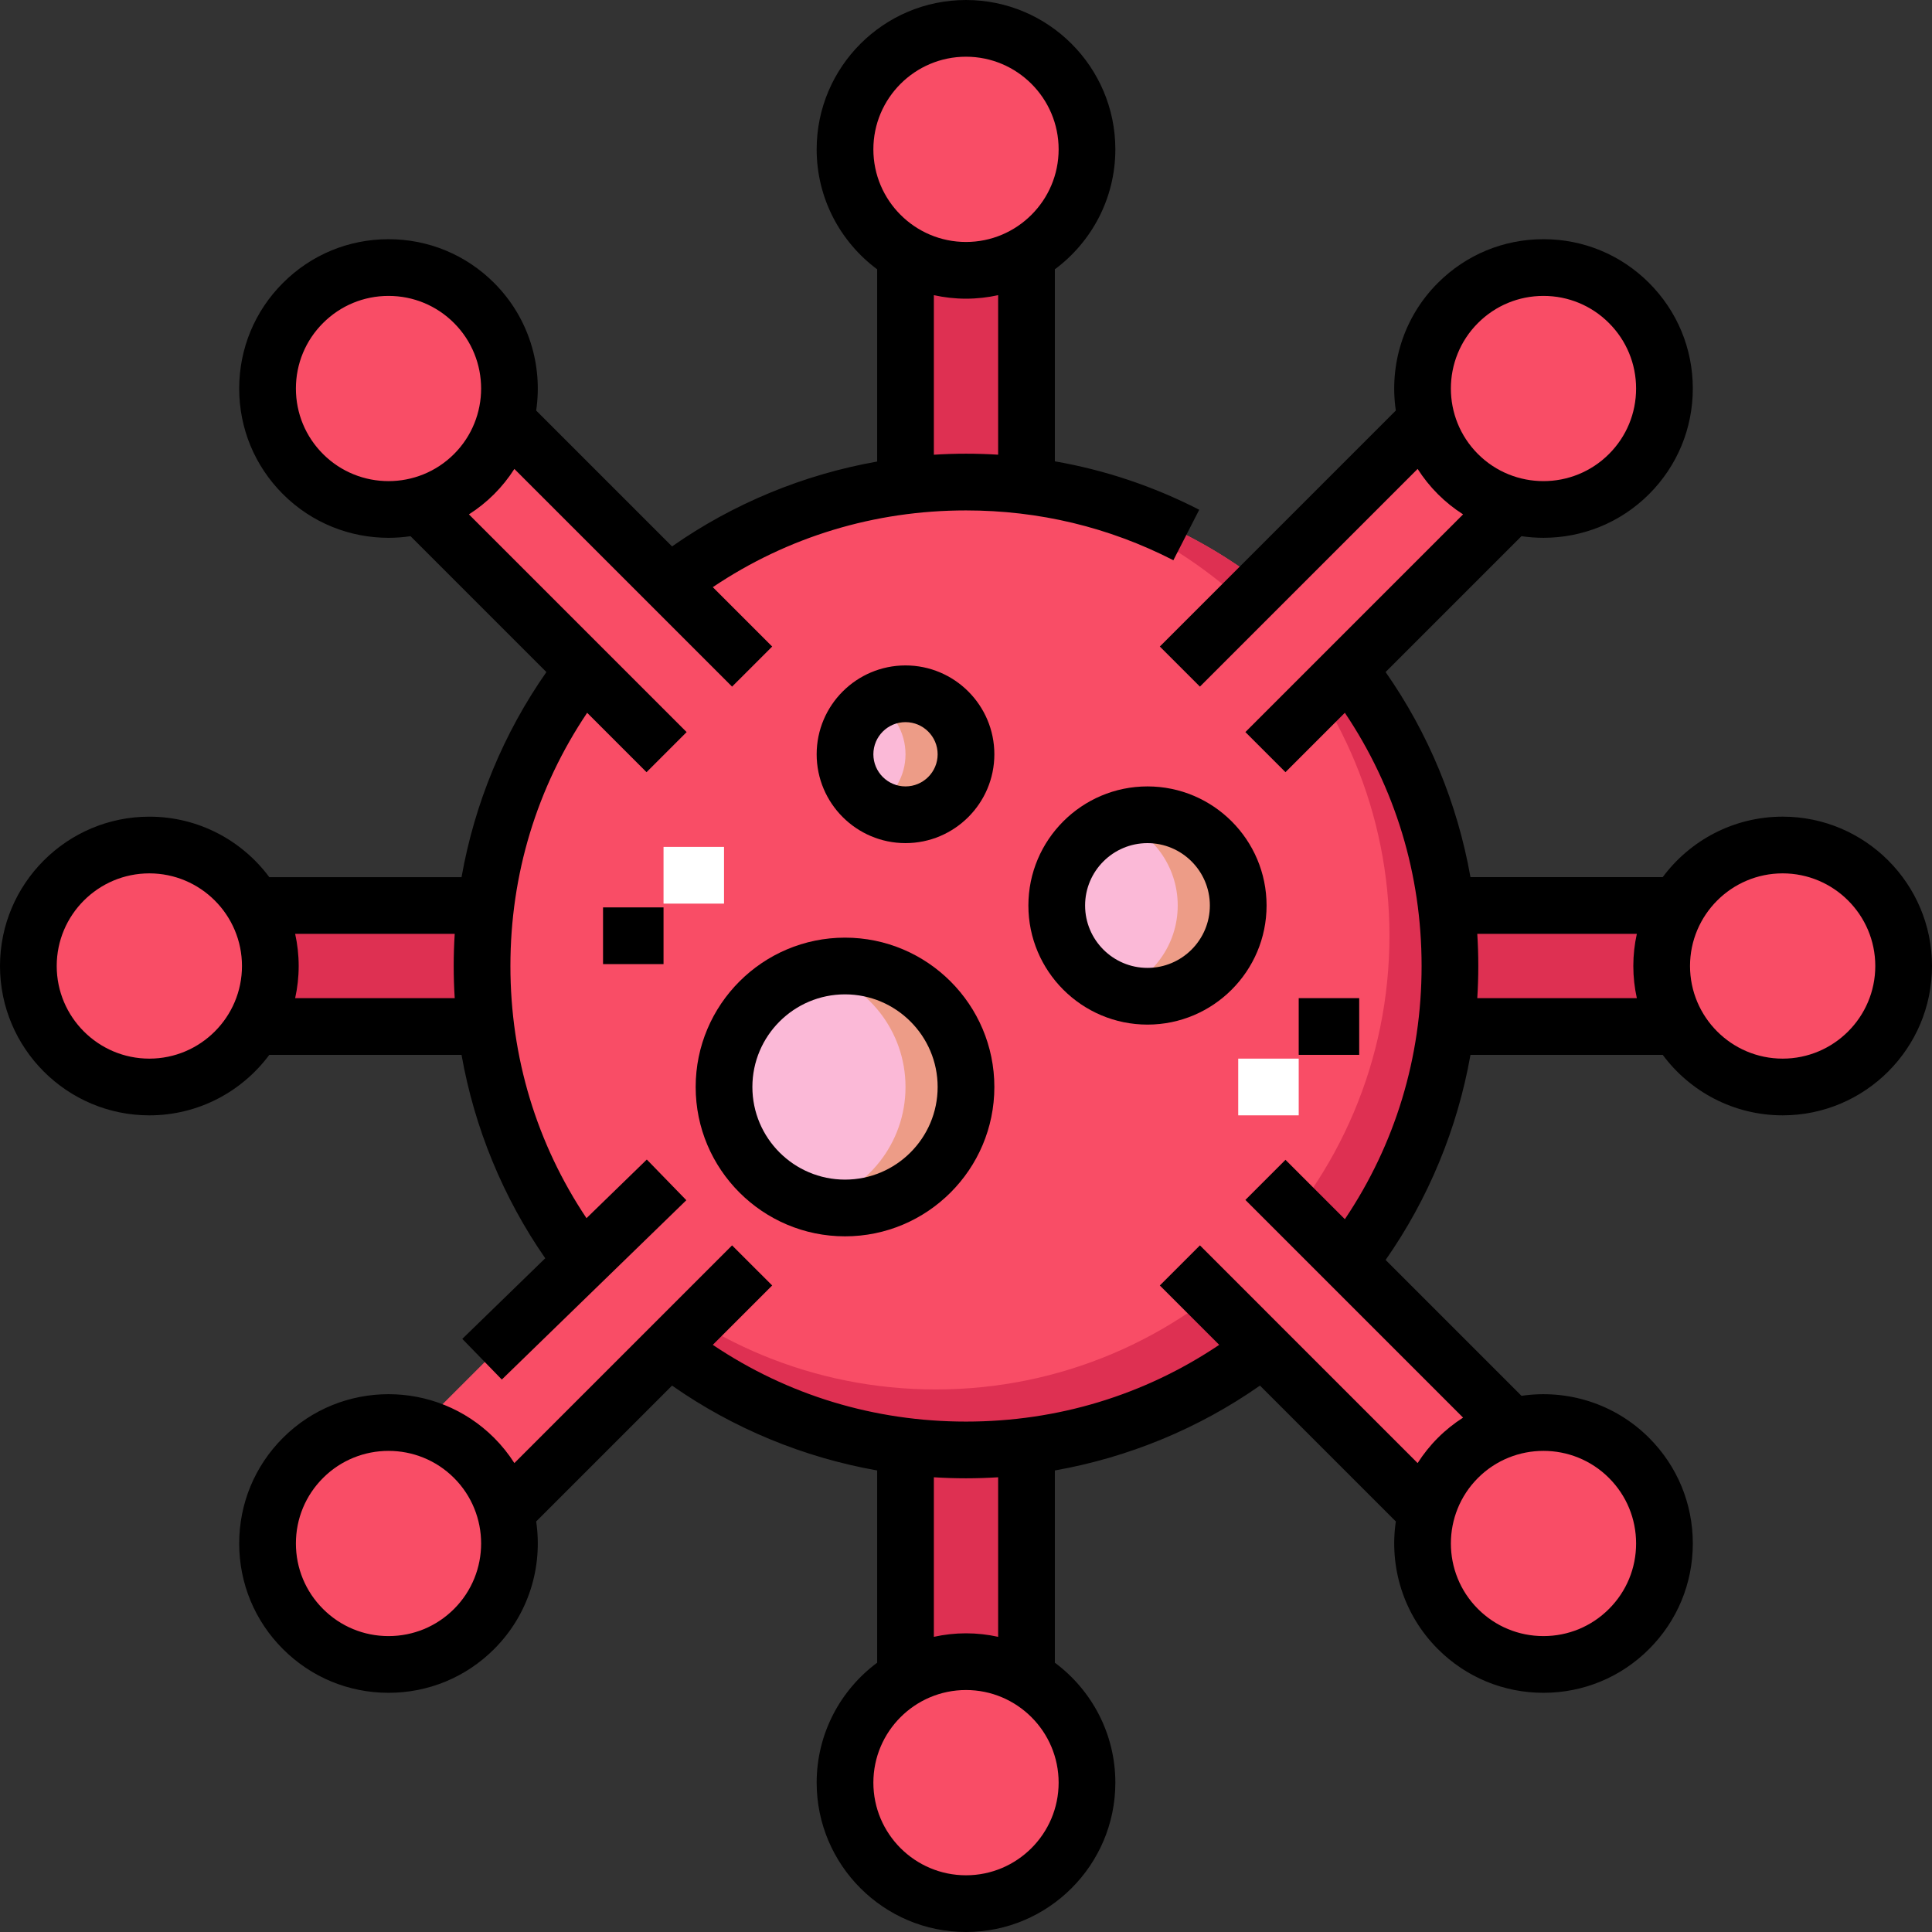 <svg id="Layer_1" enable-background="new 0 0 511 511" height="512" viewBox="0 0 511 511" width="512" xmlns="http://www.w3.org/2000/svg"><rect x="0" y="0" width="511" height="511" fill="#333333" stroke="none"/><g><path d="m383.5 239.5h56v32h-56z" fill="#de3052"/><circle cx="471.5" cy="255.5" fill="#f94d66" r="32"/><path d="m71.5 239.5h56v32h-56z" fill="#de3052" transform="matrix(-1 0 0 -1 199 511)"/><circle cx="39.5" cy="255.5" fill="#f94d66" r="32"/><path d="m227.5 395.5h56v32h-56z" fill="#de3052" transform="matrix(0 1 -1 0 667 156)"/><circle cx="255.5" cy="471.5" fill="#f94d66" r="32"/><path d="m227.5 83.5h56v32h-56z" fill="#de3052" transform="matrix(0 -1 1 0 156 355)"/><circle cx="255.5" cy="39.5" fill="#f94d66" r="32"/><circle cx="255.5" cy="255.5" fill="#f94d66" r="128"/><path d="m255.5 127.5c-1.362 0-2.717.029-4.069.071 64.454 2.075 116.069 54.971 116.069 119.929 0 66.274-53.726 120-120 120-64.958 0-117.854-51.615-119.929-116.069-.042 1.352-.071 2.707-.071 4.069 0 70.692 57.308 128 128 128s128-57.308 128-128-57.308-128-128-128z" fill="#de3052"/><g fill="#f94d66"><path d="m112.505 338.495h88v32h-88z" transform="matrix(-.707 .707 -.707 -.707 517.837 494.495)"/><circle cx="102.765" cy="408.235" r="32"/><path d="m310.495 140.505h88v32h-88z" transform="matrix(.707 -.707 .707 .707 -6.837 296.505)"/><circle cx="408.235" cy="102.765" r="32"/><path d="m112.505 140.505h88v32h-88z" transform="matrix(-.707 -.707 .707 -.707 156.505 377.837)"/><circle cx="102.765" cy="102.765" r="32"/><path d="m310.495 338.495h88v32h-88z" transform="matrix(.707 .707 -.707 .707 354.495 -146.837)"/><circle cx="408.235" cy="408.235" r="32"/></g><circle cx="223.5" cy="287.5" fill="#fbb9d7" r="32"/><path d="m223.5 255.5c-2.762 0-5.443.35-8 1.008 13.802 3.552 24 16.081 24 30.992s-10.198 27.44-24 30.992c2.557.658 5.238 1.008 8 1.008 17.673 0 32-14.327 32-32s-14.327-32-32-32z" fill="#ed9c87"/><circle cx="303.5" cy="239.5" fill="#fbb9d7" r="24"/><path d="m303.5 215.5c-2.806 0-5.497.486-8 1.371 9.32 3.295 16 12.18 16 22.629s-6.68 19.334-16 22.629c2.503.885 5.194 1.371 8 1.371 13.255 0 24-10.745 24-24s-10.745-24-24-24z" fill="#ed9c87"/><circle cx="239.5" cy="199.5" fill="#fbb9d7" r="16"/><path d="m239.5 183.5c-2.918 0-5.645.794-8 2.158 4.778 2.768 8 7.923 8 13.842s-3.222 11.074-8 13.842c2.355 1.364 5.082 2.158 8 2.158 8.837 0 16-7.163 16-16s-7.163-16-16-16z" fill="#ed9c87"/><g><path d="m175.5 224h16v15h-16z" fill="#fff"/></g><g><g><path d="m471.5 216c-12.984 0-24.522 6.299-31.727 16h-50.845c-3.439-19.447-11.094-38.032-22.446-54.248l35.936-35.936c1.928.285 3.872.43 5.817.43 10.115 0 20.23-3.85 27.931-11.551 7.461-7.46 11.569-17.38 11.569-27.931s-4.108-20.47-11.569-27.931c-7.46-7.461-17.379-11.569-27.931-11.569-10.551 0-20.47 4.108-27.931 11.569-9.181 9.181-12.886 21.794-11.12 33.748l-62.419 62.419 10.607 10.606 57.58-57.581c1.511 2.364 3.289 4.605 5.352 6.669 2.064 2.064 4.305 3.841 6.669 5.352l-57.581 57.581 10.606 10.606 15.705-15.705c13.311 19.802 20.297 42.752 20.297 66.972s-6.986 47.17-20.296 66.97l-15.705-15.705-10.606 10.607 57.581 57.581c-2.364 1.511-4.605 3.288-6.669 5.352s-3.841 4.305-5.352 6.669l-57.58-57.581-10.607 10.606 15.705 15.705c-19.802 13.309-42.754 20.296-66.971 20.296s-47.169-6.986-66.97-20.296l15.705-15.705-10.607-10.606-57.58 57.581c-1.511-2.364-3.288-4.605-5.352-6.669-15.401-15.402-40.461-15.401-55.861 0-7.461 7.46-11.569 17.38-11.569 27.931s4.108 20.47 11.569 27.931c7.46 7.461 17.379 11.569 27.931 11.569 10.551 0 20.47-4.108 27.931-11.569 9.181-9.181 12.886-21.794 11.12-33.748l35.936-35.936c16.215 11.352 34.802 19.007 54.248 22.446v50.846c-9.701 7.204-16 18.743-16 31.727 0 21.78 17.72 39.5 39.5 39.5s39.5-17.72 39.5-39.5c0-12.984-6.299-24.522-16-31.727v-50.846c19.447-3.439 38.034-11.094 54.248-22.446l35.936 35.936c-1.765 11.954 1.939 24.567 11.12 33.748 7.46 7.461 17.38 11.569 27.931 11.569s20.47-4.108 27.931-11.569c7.461-7.46 11.569-17.379 11.569-27.931 0-10.551-4.108-20.47-11.569-27.931-9.181-9.182-21.794-12.886-33.748-11.12l-35.936-35.936c11.352-16.215 19.007-34.801 22.446-54.248h50.845c7.204 9.701 18.743 16 31.727 16 21.78 0 39.5-17.72 39.5-39.5s-17.721-39.501-39.501-39.501zm-80.589-130.559c4.627-4.627 10.78-7.176 17.324-7.176s12.697 2.548 17.324 7.176c4.627 4.627 7.176 10.78 7.176 17.324s-2.548 12.697-7.176 17.324c-9.553 9.552-25.096 9.552-34.648 0-9.553-9.552-9.553-25.096 0-34.648zm-270.822 340.118c-4.628 4.627-10.78 7.176-17.324 7.176s-12.697-2.548-17.324-7.176-7.176-10.78-7.176-17.324 2.548-12.697 7.176-17.324c4.777-4.777 11.049-7.164 17.324-7.164 6.273 0 12.548 2.389 17.324 7.164 9.553 9.552 9.553 25.096 0 34.648zm135.411 70.441c-13.509 0-24.5-10.991-24.5-24.5s10.991-24.5 24.5-24.5 24.5 10.991 24.5 24.5-10.991 24.5-24.5 24.5zm8.5-63.069c-2.74-.603-5.582-.931-8.5-.931s-5.76.328-8.5.931v-42.202c2.825.179 5.66.271 8.5.271s5.675-.091 8.5-.271zm161.559-42.02c4.627 4.627 7.176 10.78 7.176 17.324s-2.548 12.697-7.176 17.324-10.78 7.176-17.324 7.176-12.697-2.548-17.324-7.176c-9.552-9.552-9.552-25.096 0-34.648 4.777-4.777 11.05-7.164 17.324-7.164 6.273 0 12.548 2.388 17.324 7.164zm-34.83-126.911c.179-2.825.271-5.66.271-8.5s-.092-5.675-.271-8.5h42.202c-.604 2.74-.931 5.582-.931 8.5s.328 5.76.931 8.5zm80.771 16c-13.509 0-24.5-10.991-24.5-24.5s10.991-24.5 24.5-24.5 24.5 10.991 24.5 24.5-10.991 24.5-24.5 24.5z"/><path d="m71.227 279h50.845c3.407 19.269 10.958 37.69 22.14 53.8l-21.939 21.322 10.454 10.757 48.804-47.432-10.454-10.757-15.956 15.507c-13.192-19.738-20.121-42.587-20.121-66.697 0-24.217 6.986-47.169 20.296-66.97l15.705 15.705 10.606-10.606-57.581-57.581c2.364-1.511 4.605-3.289 6.669-5.352 2.064-2.064 3.841-4.305 5.352-6.669l57.58 57.581 10.607-10.606-15.704-15.705c19.8-13.31 42.75-20.296 66.97-20.296 19.323 0 37.776 4.433 54.847 13.175l6.838-13.351c-12.157-6.226-24.935-10.503-38.185-12.809v-50.789c9.701-7.204 16-18.743 16-31.727 0-21.78-17.72-39.5-39.5-39.5s-39.5 17.72-39.5 39.5c0 12.984 6.299 24.522 16 31.727v50.845c-19.447 3.439-38.032 11.094-54.248 22.447l-35.936-35.936c1.765-11.954-1.939-24.567-11.12-33.748-7.46-7.461-17.38-11.569-27.931-11.569s-20.47 4.108-27.931 11.569c-7.461 7.46-11.569 17.379-11.569 27.931 0 10.551 4.108 20.47 11.569 27.931 7.7 7.701 17.815 11.551 27.93 11.551 1.945 0 3.89-.146 5.818-.43l35.936 35.936c-11.352 16.214-19.007 34.801-22.446 54.248h-50.845c-7.204-9.701-18.743-16-31.727-16-21.78-.002-39.5 17.718-39.5 39.498s17.72 39.5 39.5 39.5c12.984 0 24.522-6.299 31.727-16zm184.273-264c13.509 0 24.5 10.991 24.5 24.5s-10.991 24.5-24.5 24.5-24.5-10.991-24.5-24.5 10.991-24.5 24.5-24.5zm-8.5 63.069c2.74.603 5.582.931 8.5.931s5.76-.328 8.5-.931v42.194c-2.816-.172-5.649-.263-8.5-.263-2.84 0-5.675.091-8.5.271zm-161.559 42.02c-4.627-4.628-7.176-10.78-7.176-17.324s2.548-12.697 7.176-17.324c4.627-4.627 10.78-7.176 17.324-7.176s12.697 2.548 17.324 7.176c9.552 9.552 9.552 25.096 0 34.648-9.552 9.553-25.095 9.552-34.648 0zm34.83 126.911c-.179 2.825-.271 5.66-.271 8.5s.091 5.675.271 8.5h-42.202c.603-2.74.931-5.582.931-8.5s-.328-5.76-.931-8.5zm-80.771 33c-13.509 0-24.5-10.991-24.5-24.5s10.991-24.5 24.5-24.5 24.5 10.991 24.5 24.5-10.991 24.5-24.5 24.5z"/><path d="m223.5 248c-21.78 0-39.5 17.72-39.5 39.5s17.72 39.5 39.5 39.5 39.5-17.72 39.5-39.5-17.72-39.5-39.5-39.5zm0 64c-13.509 0-24.5-10.991-24.5-24.5s10.991-24.5 24.5-24.5 24.5 10.991 24.5 24.5-10.991 24.5-24.5 24.5z"/><path d="m303.5 271c17.369 0 31.5-14.131 31.5-31.5s-14.131-31.5-31.5-31.5-31.5 14.131-31.5 31.5 14.131 31.5 31.5 31.5zm0-48c9.098 0 16.5 7.402 16.5 16.5s-7.402 16.5-16.5 16.5-16.5-7.402-16.5-16.5 7.402-16.5 16.5-16.5z"/><path d="m239.5 176c-12.958 0-23.5 10.542-23.5 23.5s10.542 23.5 23.5 23.5 23.5-10.542 23.5-23.5-10.542-23.5-23.5-23.5zm0 32c-4.687 0-8.5-3.813-8.5-8.5s3.813-8.5 8.5-8.5 8.5 3.813 8.5 8.5-3.813 8.5-8.5 8.5z"/><path d="m159.5 240h16v15h-16z"/><path d="m343.5 264h16v15h-16z"/></g><g><path d="m327.5 280h16v15h-16z" fill="#fff"/></g></g></g></svg>